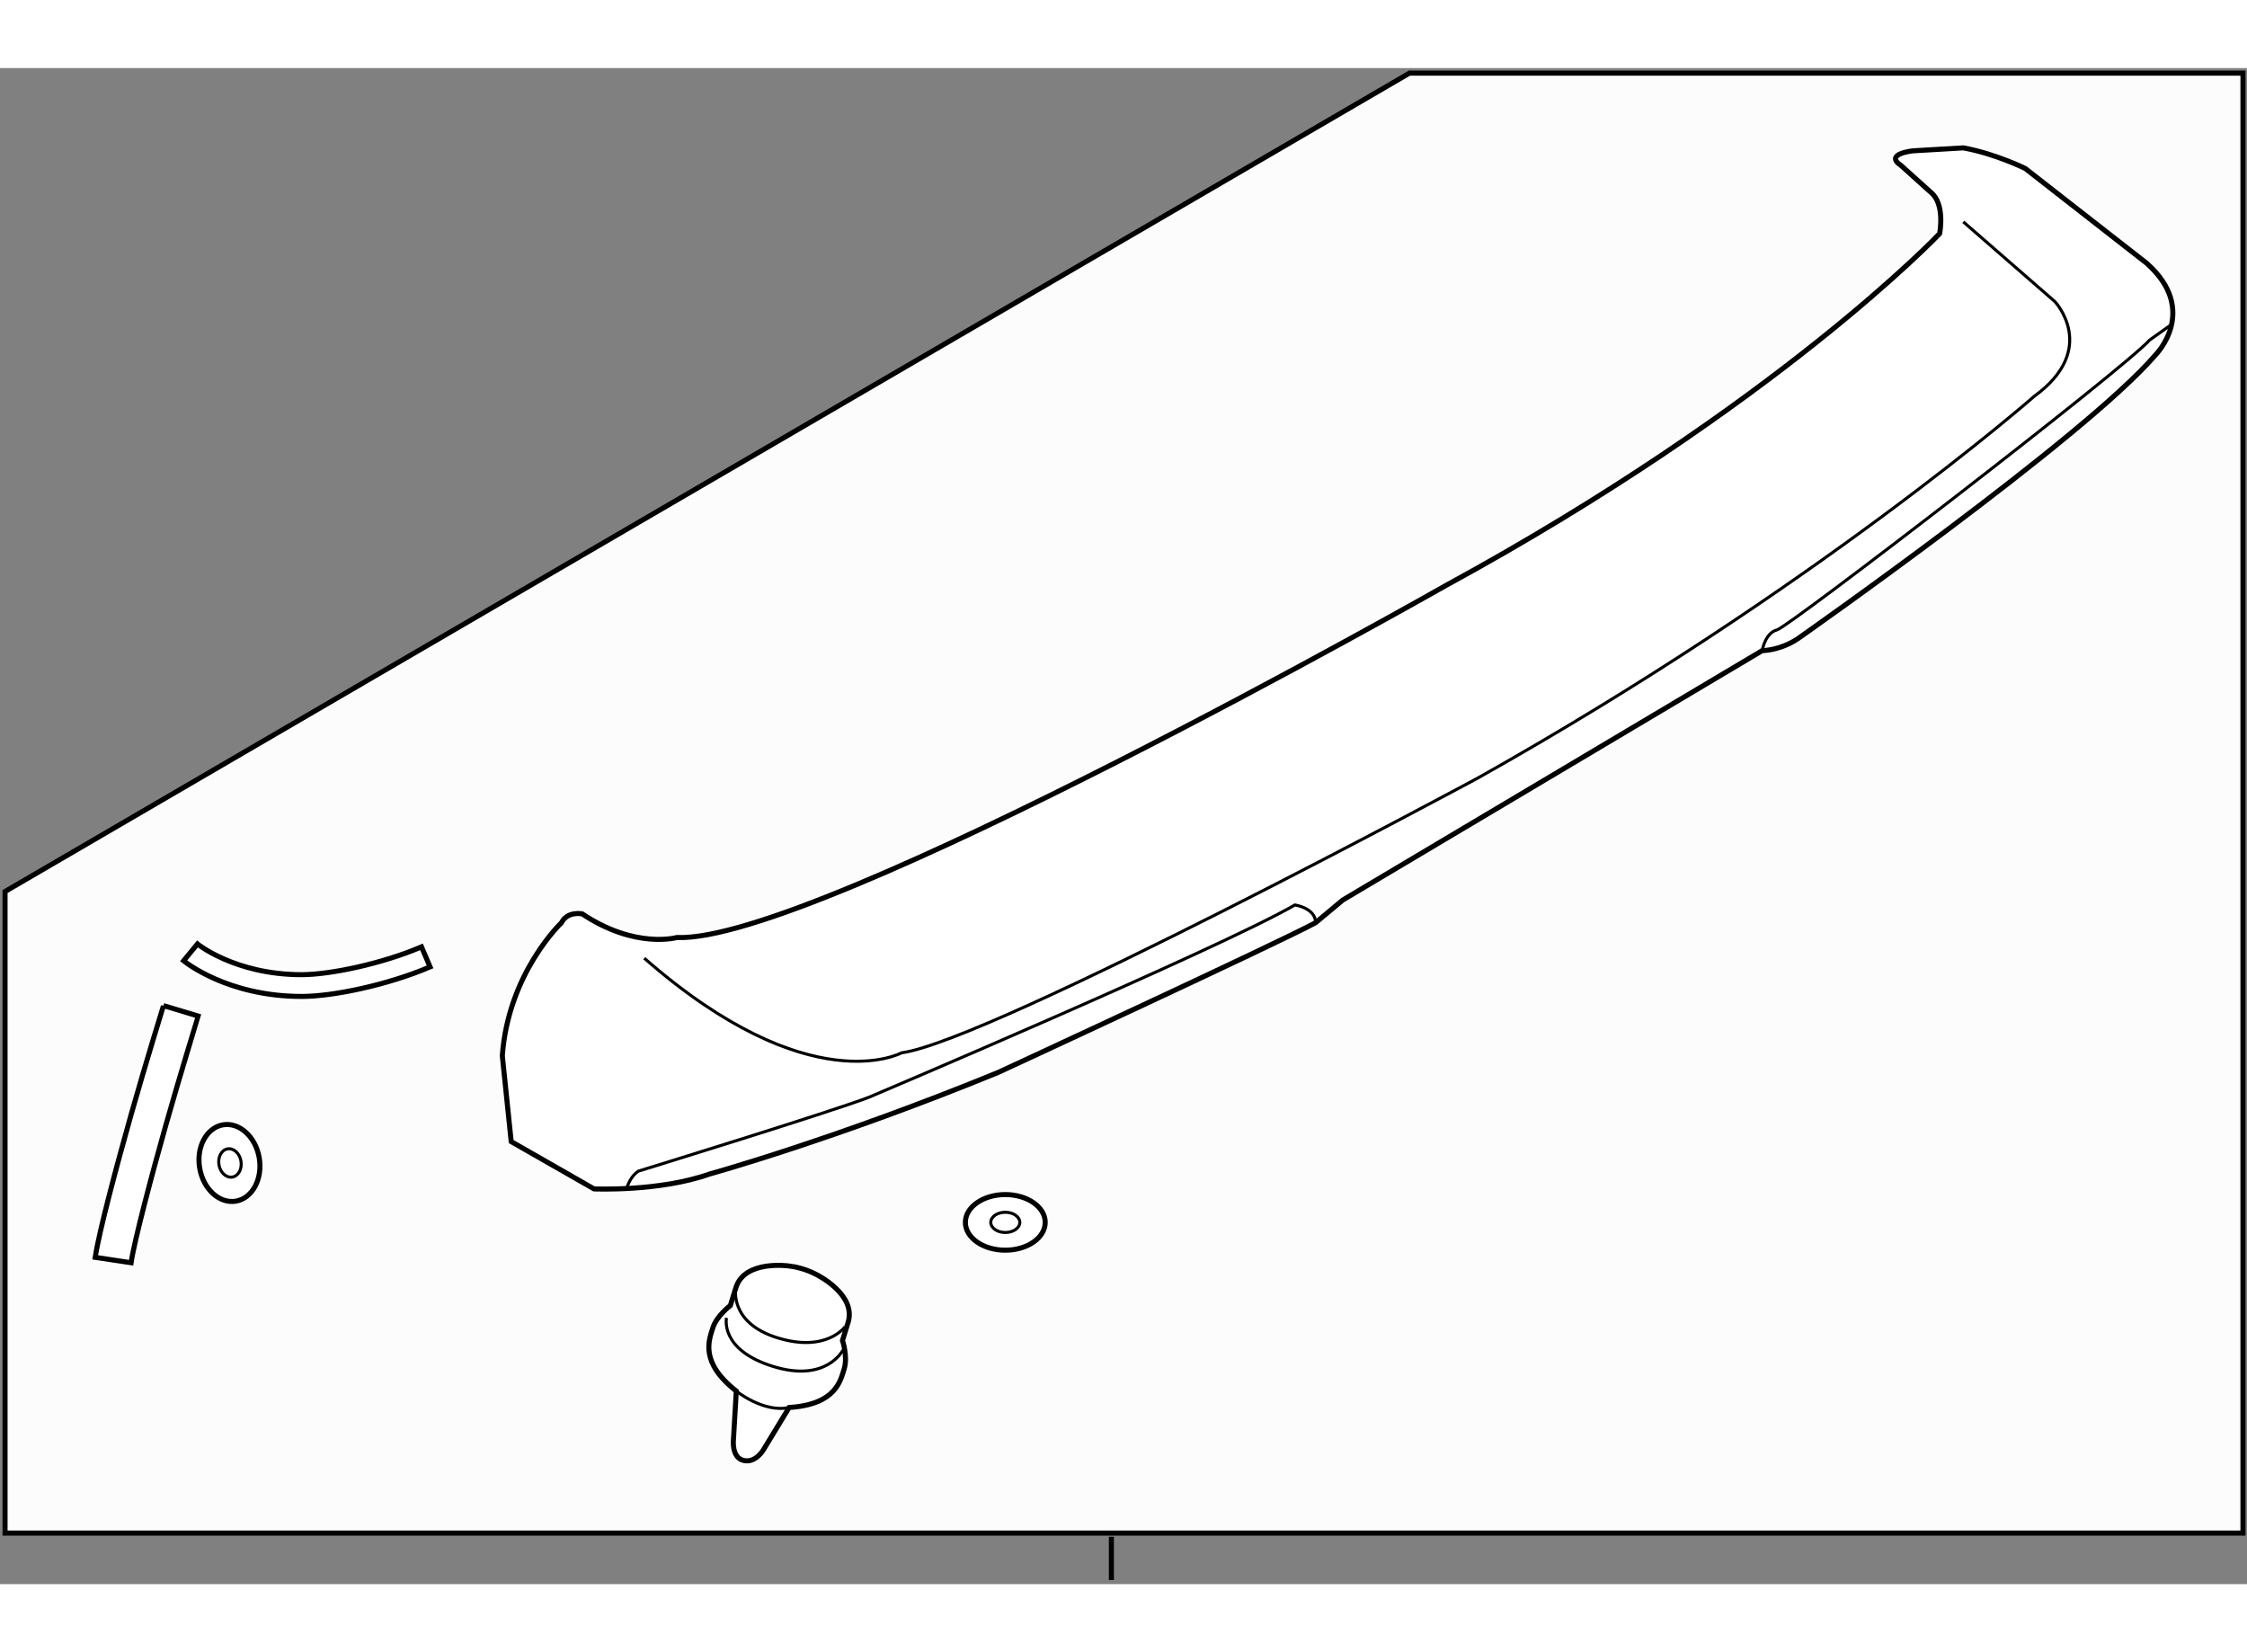 <?xml version="1.0" encoding="utf-8"?>
<!-- Generator: Adobe Illustrator 15.1.0, SVG Export Plug-In . SVG Version: 6.00 Build 0)  -->
<!DOCTYPE svg PUBLIC "-//W3C//DTD SVG 1.1//EN" "http://www.w3.org/Graphics/SVG/1.1/DTD/svg11.dtd">
<svg version="1.1" xmlns="http://www.w3.org/2000/svg" xmlns:xlink="http://www.w3.org/1999/xlink" x="0px" y="0px" width="244.8px"
	 height="180px" viewBox="11.5 9.5 222.4 150.051" enable-background="new 0 0 244.8 180" xml:space="preserve">
	
<rect x="11.5" y="9.5" width="222.4" height="150.051" fill="#808080" stroke="none"/>
	
<g><polygon fill="#FCFCFC" stroke="#000000" stroke-width="0.5" points="151,10 233.5,10 233.5,154.5 12,154.5 12,91 		"></polygon><line fill="none" stroke="#000000" stroke-width="0.5" x1="121.5" y1="154.864" x2="121.5" y2="159.151"></line></g><g><path fill="#FFFFFF" stroke="#000000" stroke-width="0.5" d="M202.599,21.788l-2.927-2.635c-1.756-1.171,1.17-1.464,1.17-1.464
				l4.978-0.292c3.22,0.585,6.146,2.049,6.146,2.049l12.002,9.367c5.268,4.683,0.878,9.074,0.878,9.074
				c-7.025,8.196-35.42,28.101-35.42,28.101c-1.756,1.17-3.513,1.171-3.513,1.171l-41.51,24.684l-2.69,2.245
				c-3.805,2.05-31.369,14.796-31.369,14.796c-16.158,6.632-28.636,10.085-28.636,10.085c-4.977,1.757-11.417,1.464-11.417,1.464
				l-8.195-4.683l-0.878-8.49c0.585-8.194,5.854-13.172,5.854-13.172c0.585-1.17,2.049-0.878,2.049-0.878
				c5.269,3.513,9.367,2.343,9.367,2.343c13.758,0.586,76.106-34.834,76.106-34.834c32.784-17.856,48.883-34.833,48.883-34.833
				S204.062,22.958,202.599,21.788z"></path><path fill="none" stroke="#000000" stroke-width="0.3" d="M205.819,24.714l9.073,7.903c0,0,4.391,4.684-2.049,9.367
				c0,0-21.661,19.027-55.03,37.76c0,0-48.299,26.051-57.08,27.222c0,0-9.075,4.976-25.466-9.367"></path><path fill="none" stroke="#000000" stroke-width="0.3" d="M73.511,120.432c0,0,0.292-1.171,1.171-1.756
				c0,0,19.026-5.854,22.832-7.317c0,0,34.541-14.637,42.151-19.028c0,0,2.048,0.294,2.048,1.757"></path><path fill="none" stroke="#000000" stroke-width="0.3" d="M185.913,67.158c0,0,0.293-1.757,1.463-2.05
				c1.172-0.292,34.248-25.759,36.883-28.686l2.05-1.463"></path></g>



	
<g><path fill="#FFFFFF" stroke="#000000" stroke-width="0.5" d="M92.302,128.909c0,0,4.003,1.958,3.136,4.749l-0.552,1.775
				c0,0,0.544,1.602,0.168,2.813c-0.377,1.21-0.831,3.526-5.448,3.824l-2.508,4.126c0,0-0.771,1.398-1.991,1.119
				c-1.217-0.277-1.014-2.053-1.014-2.053l0.283-4.818c-3.637-2.863-2.703-5.029-2.327-6.24c0.377-1.21,1.736-2.222,1.736-2.222
				l0.552-1.774c0.867-2.791,5.268-2.141,5.268-2.141S90.962,128.186,92.302,128.909z"></path><path fill="none" stroke="#000000" stroke-width="0.3" d="M84.335,130.209c0,0-0.736,3.455,4.109,4.961
				c4.841,1.504,6.692-1.088,6.692-1.088"></path><path fill="none" stroke="#000000" stroke-width="0.3" d="M84.375,140.445c0,0,2.714,2.177,5.23,1.626"></path><path fill="none" stroke="#000000" stroke-width="0.3" d="M83.407,133.197c0,0-0.717,3.152,4.593,4.803
				c5.314,1.653,6.941-1.628,6.941-1.628"></path></g>



	
<g><ellipse transform="matrix(0.986 -0.165 0.165 0.986 -18.998 7.272)" fill="#FFFFFF" stroke="#000000" stroke-width="0.5" cx="34.235" cy="117.896" rx="2.992" ry="3.831"></ellipse><ellipse transform="matrix(0.986 -0.166 0.166 0.986 -19.065 7.304)" fill="none" stroke="#000000" stroke-width="0.3" cx="34.235" cy="117.896" rx="1.105" ry="1.415"></ellipse></g><g><ellipse fill="#FFFFFF" stroke="#000000" stroke-width="0.5" cx="111" cy="123.747" rx="3.951" ry="2.753"></ellipse><ellipse fill="none" stroke="#000000" stroke-width="0.3" cx="111" cy="123.747" rx="1.437" ry="1.001"></ellipse></g>



	
<g><path fill="#FFFFFF" stroke="#000000" stroke-width="0.5" d="M20.923,127.207c0.401-2.632,2.136-9.1,3.549-14.111l0,0
				c1.412-4.985,3.209-10.798,3.21-10.804l0,0v0.001l3.44,1.035c-0.002,0.01-1.792,5.794-3.194,10.747l0,0
				c-1.397,4.926-3.137,11.51-3.453,13.667l0,0L20.923,127.207L20.923,127.207z"></path></g>



	
<g><path fill="#FFFFFF" stroke="#000000" stroke-width="0.5" d="M41.341,101.384c-7.343-0.004-11.554-3.439-11.666-3.53l0,0
				l1.37-1.664c0,0,0.031,0.026,0.135,0.104l0,0c0.106,0.077,0.271,0.192,0.492,0.334l0,0c0.441,0.281,1.11,0.665,1.99,1.051l0,0
				c1.758,0.771,4.353,1.55,7.679,1.552l0,0c2.853-0.002,7.979-1.085,11.878-2.752l0,0l0.848,1.981
				c-4.147,1.775-9.575,2.925-12.714,2.925l0,0C41.349,101.384,41.345,101.384,41.341,101.384L41.341,101.384z"></path></g>


</svg>